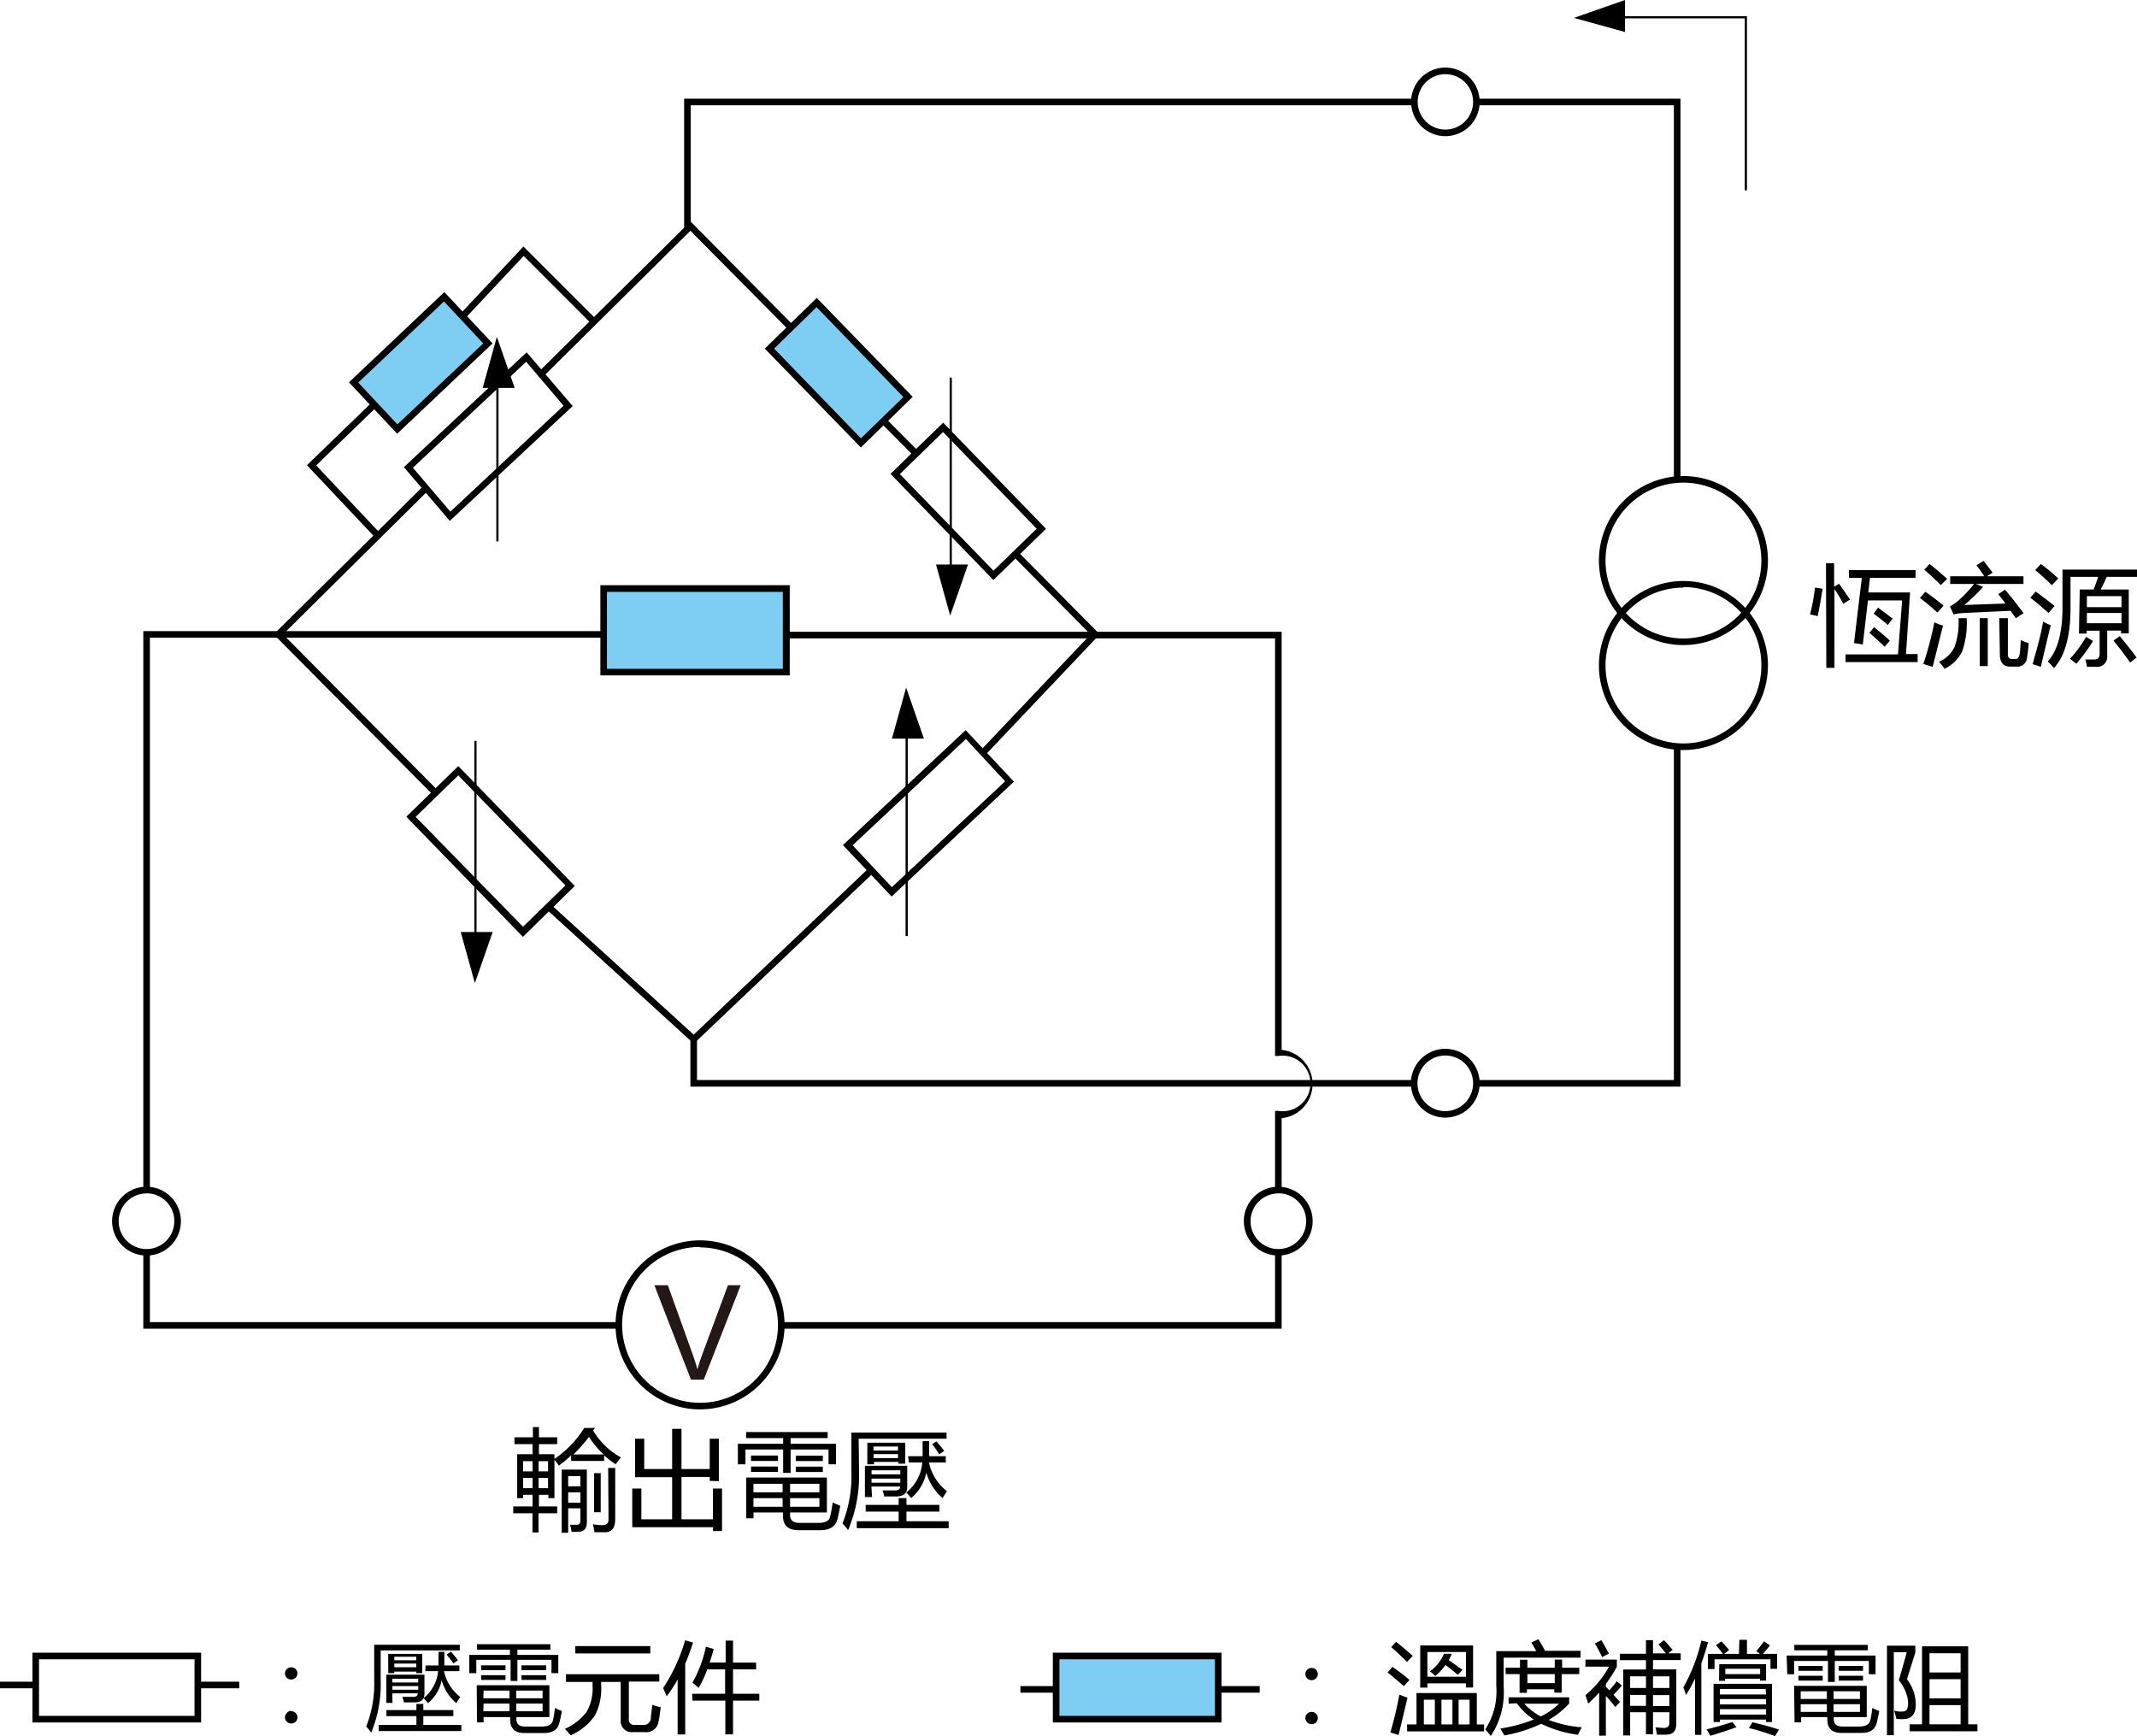 <svg id="_レイヤー_" data-name="&lt;レイヤー&gt;" xmlns="http://www.w3.org/2000/svg" viewBox="0 0 194.45 157.97"><defs><style>.cls-1{fill:#7ecef4;}.cls-2{fill:#231815;}</style></defs><path d="M35.64,125a3.13,3.13,0,1,1,3.12-3.12A3.12,3.12,0,0,1,35.64,125Zm0-5.65a2.53,2.53,0,1,0,2.52,2.53A2.52,2.52,0,0,0,35.64,119.34Z" transform="translate(-22.3 -10.75)"/><polygon points="34.17 48.95 27.93 42.33 33.84 36.61 34.26 37.04 28.77 42.35 34.6 48.54 34.17 48.95"/><polygon points="53.84 29.49 47.65 23.29 42.25 29.05 41.81 28.64 47.63 22.43 54.26 29.06 53.84 29.49"/><rect x="44.9" y="61.54" width="18.85" height="0.6" transform="translate(-50.09 45.4) rotate(-44.74)"/><polygon points="49.39 34.31 48.97 33.88 62.83 20.15 72.22 29.63 71.79 30.05 62.82 21 49.39 34.31"/><rect x="103.89" y="48.46" width="0.6" height="4.18" transform="translate(-27.68 77.29) rotate(-44.77)"/><polygon points="89.49 68.88 89.05 68.47 99.23 57.73 92.22 50.65 92.64 50.22 100.07 57.72 89.49 68.88"/><polygon points="63.13 94.97 49.72 82.74 50.12 82.3 63.12 94.15 79.07 78.98 79.48 79.42 63.13 94.97"/><rect x="54.47" y="65.53" width="0.6" height="20.28" transform="translate(-59.7 49.76) rotate(-44.76)"/><path d="M138.62,125a3.13,3.13,0,1,1,3.12-3.12A3.12,3.12,0,0,1,138.62,125Zm0-5.65a2.53,2.53,0,1,0,2.53,2.53A2.52,2.52,0,0,0,138.62,119.34Z" transform="translate(-22.3 -10.75)"/><polygon points="13.64 108.3 13.04 108.3 13.04 57.43 54.95 57.43 54.95 58.03 13.64 58.03 13.64 108.3"/><path d="M138.92,119h-.6v-7.16h.3a2.53,2.53,0,1,0,0-5h-.3v-38H93.78v-.6h45.14v38.05a3.12,3.12,0,0,1,0,6.21Z" transform="translate(-22.3 -10.75)"/><rect x="18.17" y="153.03" width="3.6" height="0.6"/><rect y="153.03" width="3.17" height="0.6"/><path d="M153.82,112.45a3.13,3.13,0,1,1,3.12-3.13A3.13,3.13,0,0,1,153.82,112.45Zm0-5.65a2.53,2.53,0,1,0,2.52,2.52A2.52,2.52,0,0,0,153.82,106.8Z" transform="translate(-22.3 -10.75)"/><path d="M153.82,23.14A3.12,3.12,0,1,1,156.94,20,3.12,3.12,0,0,1,153.82,23.14Zm0-5.64A2.52,2.52,0,1,0,156.34,20,2.52,2.52,0,0,0,153.82,17.5Z" transform="translate(-22.3 -10.75)"/><polygon points="128.7 98.88 62.82 98.88 62.82 94.56 63.42 94.56 63.42 98.28 128.7 98.28 128.7 98.88"/><polygon points="62.85 20.89 62.25 20.89 62.25 8.98 128.7 8.98 128.7 9.58 62.85 9.58 62.85 20.89"/><polygon points="45.21 30.65 43.92 35.3 46.83 35.3 45.21 30.65"/><polygon points="43.21 89.46 41.92 84.81 44.83 84.81 43.21 89.46"/><polygon points="86.46 56.02 85.17 51.37 88.08 51.37 86.46 56.02"/><polygon points="82.45 62.57 81.16 67.21 84.07 67.21 82.45 62.57"/><rect x="45.16" y="33.88" width="0.2" height="15.39"/><rect x="86.41" y="34.36" width="0.2" height="18.62"/><rect x="82.4" y="66.56" width="0.2" height="18.62"/><polygon points="143.21 1.63 147.86 2.91 147.86 0 143.21 1.63"/><polygon points="158.96 17.32 158.76 17.32 158.76 1.67 147.2 1.67 147.2 1.47 158.96 1.47 158.96 17.32"/><rect x="43.16" y="67.42" width="0.2" height="18.62"/><path d="M103.43,92.33,99,87.65l11.17-10.46,4.39,4.69Zm-3.55-4.66,3.57,3.81,10.31-9.63L110.19,78Z" transform="translate(-22.3 -10.75)"/><polygon class="cls-1" points="78.33 40.3 82.63 36.11 74.31 27.51 70.02 31.7 78.33 40.3"/><path d="M100.63,51.47l-8.74-9,4.73-4.61,8.73,9Zm-7.89-9,7.9,8.17,3.86-3.76-7.9-8.18Z" transform="translate(-22.3 -10.75)"/><path d="M112.69,63.53l-9.36-9.66,4.79-4.66,9.36,9.66Zm-8.51-9.64,8.52,8.79,3.93-3.82-8.52-8.8Z" transform="translate(-22.3 -10.75)"/><path d="M69.88,96,59.27,85.07,64,80.46,74.6,91.37ZM60.12,85.08l9.77,10,3.86-3.76L64,81.31Z" transform="translate(-22.3 -10.75)"/><path d="M63.23,58.15l-4.18-4.89L70.22,42.81l4.19,4.89Zm-3.36-4.84,3.41,4,10.3-9.64-3.4-4Z" transform="translate(-22.3 -10.75)"/><polygon class="cls-1" points="44.39 31.25 40.41 27 32.17 34.8 36.15 39.05 44.39 31.25"/><path d="M58.44,50.22l-4.39-4.68,8.68-8.21L67.12,42ZM54.9,45.56l3.56,3.81L66.27,42,62.7,38.18Z" transform="translate(-22.3 -10.75)"/><rect class="cls-1" x="54.93" y="53.54" width="16.62" height="7.62"/><path d="M94.16,72.21H76.93V64H94.16Zm-16.63-.6h16v-7h-16Z" transform="translate(-22.3 -10.75)"/><path d="M40.6,167.49H25.25v-6.35H40.6Zm-14.75-.6H40v-5.15H25.85Z" transform="translate(-22.3 -10.75)"/><path d="M175.48,69.45a7.69,7.69,0,1,1,7.69-7.69A7.7,7.7,0,0,1,175.48,69.45Zm0-14.78a7.09,7.09,0,1,0,7.09,7.09A7.1,7.1,0,0,0,175.48,54.67Z" transform="translate(-22.3 -10.75)"/><path d="M175.48,79a7.69,7.69,0,1,1,7.69-7.69A7.7,7.7,0,0,1,175.48,79Zm0-14.78a7.09,7.09,0,1,0,7.09,7.09A7.1,7.1,0,0,0,175.48,64.17Z" transform="translate(-22.3 -10.75)"/><polygon points="152.91 43.62 152.31 43.62 152.31 9.58 134.34 9.58 134.34 8.98 152.91 8.98 152.91 43.62"/><polygon points="152.91 98.88 134.34 98.88 134.34 98.28 152.31 98.28 152.31 68.11 152.91 68.11 152.91 98.88"/><path d="M86,139a7.69,7.69,0,1,1,7.69-7.69A7.7,7.7,0,0,1,86,139Zm0-14.78a7.09,7.09,0,1,0,7.09,7.09A7.1,7.1,0,0,0,86,124.26Z" transform="translate(-22.3 -10.75)"/><polygon points="116.62 120.91 71.05 120.91 71.05 120.31 116.02 120.31 116.02 113.94 116.62 113.94 116.62 120.91"/><polygon points="56.27 120.91 13.04 120.91 13.04 113.94 13.64 113.94 13.64 120.31 56.27 120.31 56.27 120.91"/><path class="cls-2" d="M85.17,136.29l-3.33-8.59h1.23l2.24,6.24q.27.75.45,1.41c.13-.47.28-.94.46-1.41l2.32-6.24H89.7l-3.36,8.59Z" transform="translate(-22.3 -10.75)"/><g id="日本語テキスト"><path d="M48.8,162.47a.55.55,0,0,1,.4.16.53.53,0,0,1,.16.39.55.55,0,0,1-.56.56.56.56,0,0,1-.41-.16.56.56,0,0,1,.41-.95Zm0,4a.55.55,0,0,1,.4.16.54.54,0,0,1,.16.4.5.5,0,0,1-.16.39.55.55,0,0,1-.4.16.54.54,0,0,1-.4-.16.51.51,0,0,1-.17-.39.54.54,0,0,1,.17-.4A.54.54,0,0,1,48.8,166.43Z" transform="translate(-22.3 -10.75)"/><path d="M56.94,163.71a11.44,11.44,0,0,1-.86,4.7,5,5,0,0,0-.46-.55,10.53,10.53,0,0,0,.73-4.15v-3.29h7.79v.51h-7.2Zm-.18,4h3.43v-.8H57.46v-.55h2.73v-.56h.63v.56h2.73v.55H60.82v.8h3.46v.56H56.76Zm1.25-2h-.56v-2.57h3.47v1.74c0,.52-.3.78-.88.78h-1c0-.13-.07-.29-.13-.5l1,0c.27,0,.4-.11.4-.32H58Zm-.39-4.46h3.1V163h-.54v-.14h-2V163h-.55Zm2.74,2.26H58v.34h2.35Zm-2.35,1h2.35v-.33H58Zm2.17-3h-2v.32h2Zm-2,.95h2v-.33h-2Zm2.84-.16h1.18c0-.37,0-.79,0-1.24h.53c0,.49,0,.9,0,1.24h1.37v.52H62.7a4,4,0,0,0,1.48,2.35c-.13.19-.25.38-.36.56a4.15,4.15,0,0,1-1.33-2.08,3.63,3.63,0,0,1-1.24,2.08c-.14-.17-.28-.32-.41-.45a3.52,3.52,0,0,0,1.32-2.46H61Zm1.94-1,.38-.25q.38.44.63.78l-.41.28A9.21,9.21,0,0,0,63,161.39Z" transform="translate(-22.3 -10.75)"/><path d="M65,161.34h3.7v-.47h-3v-.5h6.68v.5h-3v.47h3.72V163h-.62v-1.21h-3.1v1.92h-.62v-1.92H65.64V163H65Zm.68,2.76h6.61V167h-3v.2c0,.44.26.66.77.66h1.53c.57,0,.9-.17,1-.49s.14-.7.21-1.2a4.72,4.72,0,0,0,.63.28c-.09.45-.16.81-.24,1.1q-.23.9-1.38.9H70c-.85,0-1.28-.41-1.28-1.23V167H66.3v.48h-.6Zm.39-1.81H68.3v.44H66.09Zm0,.9H68.3v.43H66.09Zm.21,2.1h2.38v-.7H66.3Zm0,1.18h2.38v-.7H66.3Zm5.39-1.88h-2.4v.7h2.4Zm0,1.88v-.7h-2.4v.7Zm-1.93-4.18H72v.44H69.76Zm0,.9H72v.43H69.76Z" transform="translate(-22.3 -10.75)"/><path d="M73.8,163.1h8.49v.67H79.52v3.42a.46.46,0,0,0,.52.52h.76a.64.64,0,0,0,.72-.58c0-.33.1-.74.13-1.25a5.37,5.37,0,0,0,.77.22c-.06.51-.12.93-.19,1.27a1.13,1.13,0,0,1-1.27,1H79.88a1,1,0,0,1-1.1-1.08v-3.49H77v.28a5.27,5.27,0,0,1-.56,2.76,5.18,5.18,0,0,1-2.22,1.82,7.79,7.79,0,0,0-.52-.59,5,5,0,0,0,2-1.58,4.42,4.42,0,0,0,.52-2.38v-.31H73.8Zm.85-2.56h6.82v.67H74.65Z" transform="translate(-22.3 -10.75)"/><path d="M82.64,164.36a15.88,15.88,0,0,0,2-4.35l.72.21a19.34,19.34,0,0,1-.71,1.92v6.44h-.69v-5a12.5,12.5,0,0,1-1,1.53A8.09,8.09,0,0,0,82.64,164.36Zm2.64.52h3v-2.22H86.66a12.71,12.71,0,0,1-.78,1.69,4,4,0,0,0-.58-.47,11.37,11.37,0,0,0,1.23-3.28l.71.2c-.11.44-.24.85-.37,1.24h1.46v-2H89v2h2.1v.62H89v2.22h2.39v.62H89v3.07h-.7V165.5h-3Z" transform="translate(-22.3 -10.75)"/><path d="M141.65,162.53a.55.55,0,0,1,.4.16.56.56,0,0,1,0,.78.54.54,0,0,1-.4.17.57.57,0,0,1-.41-.17.53.53,0,0,1-.16-.39.56.56,0,0,1,.57-.55Zm0,4a.55.55,0,0,1,.4.16.53.53,0,0,1,.16.39.54.54,0,0,1-.16.4.55.55,0,0,1-.4.16.54.54,0,0,1-.4-.16.54.54,0,0,1-.17-.4.56.56,0,0,1,.57-.55Z" transform="translate(-22.3 -10.75)"/><path d="M149,162.43c.44.31,1,.7,1.55,1.19l-.51.57c-.66-.59-1.16-1-1.48-1.25Zm.67,2.54.7.27q-.36,1.53-.81,3.39l-.75-.23A32.37,32.37,0,0,0,149.62,165Zm-.34-4.82c.45.35.95.78,1.52,1.28-.2.21-.38.39-.52.55-.63-.62-1.12-1.07-1.44-1.35Zm1,7.52h.86v-2.86h5.49v2.86h.66v.63h-7Zm1.2-7.19h4.81v3.83h-.65v-.38h-3.51v.39h-.65Zm.33,7.19h1v-2.25h-1Zm3.83-6.59h-3.51v2.25h3.51Zm-1.93.16h.64a4.41,4.41,0,0,1-.28.58c.42.28.84.58,1.26.89l-.43.44c-.36-.31-.73-.6-1.12-.89a5.66,5.66,0,0,1-.93,1,4.26,4.26,0,0,0-.49-.42A3.83,3.83,0,0,0,153.69,161.24Zm-.3,6.43h1v-2.25h-1Zm2.56-2.25h-1v2.25h1Z" transform="translate(-22.3 -10.75)"/><path d="M161.64,160.22l.64-.31c.2.32.4.67.61,1.06h3.23v.62h-7v2.65a7.16,7.16,0,0,1-1.17,4.48c-.14-.19-.31-.39-.5-.6a6.34,6.34,0,0,0,1-3.93V161h3.64C161.94,160.72,161.79,160.46,161.64,160.22Zm-2.07,5.56v-.58h5.51v.57a8,8,0,0,1-1.86,1.49,10.83,10.83,0,0,0,3,.67l-.34.68a10.79,10.79,0,0,1-3.34-1,13.25,13.25,0,0,1-3.36,1.06q-.15-.28-.36-.63a14,14,0,0,0,3.05-.82,5.62,5.62,0,0,1-1.55-1.48Zm-.27-3.27h1.31v-.73h.67v.73h2.49v-.74h.67v.74H166v.58h-1.6v1.69h-.67v-.31h-2.49v.32h-.67v-1.7H159.3Zm4.86,3.27H161a5.28,5.28,0,0,0,1.5,1.16A6.21,6.21,0,0,0,164.16,165.78Zm-2.88-1.87h2.49v-.82h-2.49Z" transform="translate(-22.3 -10.75)"/><path d="M166.56,162.41v-.64h2.86v.66a15.21,15.21,0,0,1-1,1.56v.25l.32.33c.25-.29.48-.57.68-.83l.46.39c-.22.26-.48.55-.77.84l.6.65-.43.46c-.23-.3-.52-.65-.86-1v3.61h-.61v-3.92c-.32.35-.65.69-1,1-.07-.23-.15-.48-.25-.76a9.09,9.09,0,0,0,2.15-2.6Zm.86-2.11.59-.3c.24.4.47.81.69,1.22l-.62.32A13.18,13.18,0,0,0,167.42,160.3Zm2.27.94h2.38V160h.64v1.2h1.17a9.43,9.43,0,0,0-.68-.81l.51-.39c.26.27.52.57.79.88l-.41.32h1.14v.61h-2.52v.85h2.12v4.94c0,.67-.31,1-.94,1-.25,0-.53,0-.83,0,0-.22-.08-.44-.13-.66.33,0,.58.05.74.05.37,0,.54-.16.53-.53v-.9h-1.49v2h-.64v-2h-1.44v2.11H170v-6h2.07v-.85h-2.38Zm.94,3.11h1.44v-1.06h-1.44Zm0,1.63h1.44v-1h-1.44Zm3.57-2.69h-1.49v1.06h1.49ZM172.71,166h1.49v-1h-1.49Z" transform="translate(-22.3 -10.75)"/><path d="M175.47,164.3a15.8,15.8,0,0,0,1.64-4.26l.61.14c-.18.68-.39,1.32-.61,1.92v6.52h-.58v-5.13a13.42,13.42,0,0,1-.82,1.5A5.55,5.55,0,0,0,175.47,164.3Zm4.46,3.15.38.47c-.72.26-1.51.52-2.38.78-.1-.17-.21-.37-.35-.58C178.41,167.91,179.2,167.69,179.93,167.45Zm.64-7.48h.69v1.28h1.18l-.33-.25c.27-.31.5-.62.7-.9l.54.38c-.2.26-.41.51-.65.77H184v1.36h-.6v-.87h-5.09v.89h-.6v-1.38h1.36a9.09,9.09,0,0,0-.63-.79l.49-.35c.24.25.47.51.71.79l-.46.35h1.35Zm-2.35,4h5.32v3.48H183v-.22H178.8v.22h-.58Zm.52-1.78H183v1.49h-.56v-.17h-3.17v.19h-.55Zm4.22,2.25H178.8v.5H183Zm-4.16,1.41H183v-.49H178.8Zm0,.92H183v-.49H178.8Zm3.66-4.17h-3.17v.49h3.17Zm-1,5.36.3-.49c1.05.25,1.86.48,2.42.67l-.37.59C183.09,168.46,182.31,168.2,181.43,168Z" transform="translate(-22.3 -10.75)"/><path d="M184.87,161.4h3.7v-.48h-3v-.49h6.68v.49h-3v.48h3.71v1.7h-.61v-1.21h-3.1v1.91h-.62v-1.91h-3.08v1.21h-.62Zm.68,2.76h6.61V167h-3v.19c0,.44.26.67.77.67h1.53c.57,0,.9-.17,1-.5s.14-.69.21-1.19a6.49,6.49,0,0,0,.63.28c-.09.44-.16.81-.24,1.1-.15.59-.61.89-1.38.89h-1.83c-.85,0-1.28-.41-1.28-1.23V167h-2.38v.48h-.6Zm.39-1.81h2.21v.44h-2.21Zm0,.89h2.21v.44h-2.21Zm.21,2.11h2.38v-.7h-2.38Zm0,1.18h2.38v-.7h-2.38Zm5.39-1.88h-2.4v.7h2.4Zm0,1.88v-.7h-2.4v.7Zm-1.93-4.18h2.21v.44h-2.21Zm0,.89h2.21v.44h-2.21Z" transform="translate(-22.3 -10.75)"/><path d="M196.57,165.28c.17,1.13-.11,1.76-.84,1.88a3.17,3.17,0,0,1-.88,0,5.44,5.44,0,0,0-.2-.74,2.38,2.38,0,0,0,.81.07c.41,0,.55-.46.41-1.25a3.92,3.92,0,0,0-.79-1.59c.25-.86.49-1.72.72-2.55h-1.18v7.55H194V160.5h2.58v.62l-.76,2.44A3.8,3.8,0,0,1,196.57,165.28Zm-.51,2.38h1.13v-7.1h4.2v7.1h.84v.63h-6.17Zm1.81-6.47v1.75h2.83v-1.75Zm0,4.11h2.83v-1.75h-2.83Zm0,2.36h2.83v-1.75h-2.83Z" transform="translate(-22.3 -10.75)"/><path d="M187.45,64.22l.69.1c-.13.88-.28,1.71-.45,2.5-.2-.06-.43-.11-.69-.16A18.91,18.91,0,0,0,187.45,64.22Zm1-2.22h.74v2.14l.45-.27c.37.5.69,1,1,1.44l-.62.38a13.18,13.18,0,0,0-.8-1.34v7.17h-.74ZM191,69.27l.71-5.94h-1.17v-.7h6.06v.7h-4.15l-.15,1.33h3.8l-.37,5.61h1.06V71h-6.56v-.7H195l.38-4.91h-3.11l-.47,4Zm1.4-.93.43-.52c.48.4,1,.81,1.43,1.23l-.47.55C193.31,69.14,192.85,68.72,192.4,68.34Zm.39-1.76.4-.54,1.32,1-.44.58C193.73,67.3,193.31,67,192.79,66.58Z" transform="translate(-22.3 -10.75)"/><path d="M197,65.17l.49-.57c.53.36,1.08.78,1.66,1.26-.23.27-.42.48-.56.63Q197.6,65.59,197,65.17Zm.31,6a31,31,0,0,0,1-3.79,6.19,6.19,0,0,0,.79.3c-.29,1.13-.6,2.38-.94,3.75Zm.08-8.58.49-.52c.48.38,1,.83,1.6,1.35l-.58.57C198.39,63.48,197.88,63,197.42,62.62ZM200.51,67h.74a7.76,7.76,0,0,1-.4,3,3.36,3.36,0,0,1-1.62,1.61,3.22,3.22,0,0,0-.5-.64,2.8,2.8,0,0,0,1.42-1.35A6.65,6.65,0,0,0,200.51,67Zm4.23-2.59c.51.59,1.07,1.3,1.69,2.14-.24.15-.48.3-.7.46l-.48-.68-4.41.21a4.67,4.67,0,0,0-.78.12l-.33-.73a4.45,4.45,0,0,0,.68-.45,11.06,11.06,0,0,0,1.51-1.59h-2.17v-.7h3.1a12,12,0,0,0-.71-1l.65-.4c.24.3.51.66.82,1.07l-.51.33h3.32v.7H202.1l.65.27a19.39,19.39,0,0,1-1.7,1.64l3.73-.13c-.22-.3-.44-.59-.65-.85ZM202.44,67h.73v4.36h-.73Zm1.78,0H205v3.27q0,.45.36.45h.34c.2,0,.33-.16.38-.49s.07-.77.09-1.24a6.17,6.17,0,0,0,.73.29q-.07.81-.15,1.26a.87.87,0,0,1-.93.87h-.6c-.63,0-.95-.38-.95-1.15Z" transform="translate(-22.3 -10.75)"/><path d="M207.53,64.58c.51.36,1.08.8,1.72,1.31-.23.27-.41.48-.56.63q-.93-.83-1.65-1.38Zm.68,2.72a3.15,3.15,0,0,0,.69.34c-.27,1.1-.57,2.37-.9,3.79l-.75-.25C207.63,69.85,208,68.55,208.21,67.3ZM208,62.07a17.89,17.89,0,0,1,1.59,1.32L209,64a20.18,20.18,0,0,0-1.51-1.37Zm3.54,2.32h1.27c.14-.36.27-.75.41-1.15H210.7v2.81c0,2.56-.5,4.4-1.51,5.5a4.39,4.39,0,0,0-.56-.6c.89-1,1.34-2.63,1.34-4.89V62.58h6.78v.66H214c-.18.39-.36.78-.55,1.15H216v4h-.7v-.26h-1.26v2.3a.91.91,0,0,1-1,1h-.85c0-.19-.08-.42-.14-.67.33,0,.61,0,.85,0s.45-.16.45-.47V68.14h-1.18v.26h-.7Zm-.89,6.31a11.1,11.1,0,0,0,1.47-2l.63.38a16.34,16.34,0,0,1-1.52,2.07ZM215.34,65h-3.15V66h3.15Zm-3.15,2.46h3.15v-.93h-3.15Zm4.54,3.11-.61.47c-.47-.69-1-1.37-1.51-2l.57-.4C215.77,69.34,216.29,70,216.73,70.61Z" transform="translate(-22.3 -10.75)"/><path d="M69,147.83h1.76v-1.06h-.86v.31h-.54v-4h1.4v-.92H69.11v-.62h1.68v-.93h.55v.93H73v.62H71.34v.92h1.41v4H72.2v-.31h-.86v1.06H73v.62h-1.7v1.75h-.55v-1.75H69Zm.9-3.19h.86v-.93h-.86Zm0,1.53h.86v-.94h-.86Zm2.27-2.46h-.86v.93h.86Zm-.86,2.46h.86v-.94h-.86Zm5.14-5.48-.18.23a6.62,6.62,0,0,0,2.53,2.45c-.16.19-.31.4-.47.62a7.07,7.07,0,0,1-1.06-.81v.51h-3v-.5a12.55,12.55,0,0,1-1.12.93,3.25,3.25,0,0,0-.45-.58,9.35,9.35,0,0,0,2.76-2.85ZM74,150.23h-.59v-5.75h2.29v4.75c0,.61-.26.91-.79.91h-.6a5.71,5.71,0,0,0-.14-.64l.6,0c.23,0,.34-.13.34-.37V148H74Zm1.11-5.16H74V146h1.11ZM74,147.49h1.11v-.94H74Zm1.9-6a13.73,13.73,0,0,1-1.42,1.61h2.74A8.82,8.82,0,0,1,75.86,141.46Zm1.74,2.84h.64v4.64c0,.83-.32,1.24-1,1.21l-.89,0a6.68,6.68,0,0,0-.14-.73,4.4,4.4,0,0,0,.89.08c.37,0,.55-.18.53-.58Zm-1.28.47h.6v3.56h-.6Z" transform="translate(-22.3 -10.75)"/><path d="M86.88,145.51v-.36H84.31V149h2.86V146.2H88v3.87h-.82v-.35H79.83V146.2h.83V149h2.8v-3.83H80.09v-3.5h.83v2.76h2.54v-3.66h.85v3.66h2.57v-2.76h.83v3.86Z" transform="translate(-22.3 -10.75)"/><path d="M89.44,142.13h4.12v-.52H90.19v-.55h7.42v.55H94.24v.52h4.13V144h-.68v-1.35H94.24v2.13h-.68v-2.13H90.13V144h-.69Zm.76,3.07h7.34v3.18H94.19v.22c0,.49.28.73.85.73h1.7c.64,0,1-.18,1.09-.55s.16-.77.24-1.32a6.51,6.51,0,0,0,.69.31c-.09.49-.18.9-.26,1.22-.17.66-.68,1-1.54,1h-2c-1,0-1.42-.46-1.42-1.37v-.24H90.86v.53H90.2Zm.44-2h2.45v.49H90.64Zm0,1h2.45v.49H90.64Zm.22,2.35h2.65v-.78H90.86Zm0,1.31h2.65v-.78H90.86Zm6-2.09H94.19v.78h2.67Zm0,2.09v-.78H94.19v.78Zm-2.15-4.65h2.46v.49H94.71Zm0,1h2.46v.49H94.71Z" transform="translate(-22.3 -10.75)"/><path d="M100.47,144.76a12.82,12.82,0,0,1-1,5.23,4.45,4.45,0,0,0-.51-.61,11.59,11.59,0,0,0,.81-4.62v-3.65h8.66v.56h-8Zm-.21,4.42h3.81v-.88h-3v-.61h3v-.62h.71v.62h3v.61h-3v.88h3.84v.63h-8.36Zm1.39-2.2H101v-2.85h3.85v1.93c0,.57-.32.86-1,.86h-1.1c0-.14-.08-.32-.14-.55l1.15,0c.3,0,.45-.12.45-.35h-2.62Zm-.43-4.95h3.45v1.91h-.61v-.16h-2.23V144h-.61Zm3,2.51h-2.62v.37h2.62Zm-2.62,1.13h2.62v-.37h-2.62Zm2.41-3.29h-2.23v.36h2.23Zm-2.23,1.05h2.23v-.36h-2.23Zm3.15-.17h1.32c0-.42,0-.88,0-1.38h.59q0,.81,0,1.38h1.52v.57h-1.53a4.46,4.46,0,0,0,1.64,2.62,7.2,7.2,0,0,0-.4.62,4.69,4.69,0,0,1-1.48-2.32,4.08,4.08,0,0,1-1.38,2.32,4.51,4.51,0,0,0-.45-.5,3.88,3.88,0,0,0,1.46-2.74H105Zm2.16-1.07.42-.28c.28.32.51.61.7.87l-.45.31A9.41,9.41,0,0,0,107.14,142.19Z" transform="translate(-22.3 -10.75)"/><rect x="111.02" y="153.43" width="3.6" height="0.6"/><rect x="92.85" y="153.43" width="3.17" height="0.6"/><rect class="cls-1" x="96.1" y="150.69" width="14.75" height="5.75"/><path d="M133.45,167.49H118.1v-6.35h15.35Zm-14.75-.6h14.15v-5.15H118.7Z" transform="translate(-22.3 -10.75)"/></g></svg>
